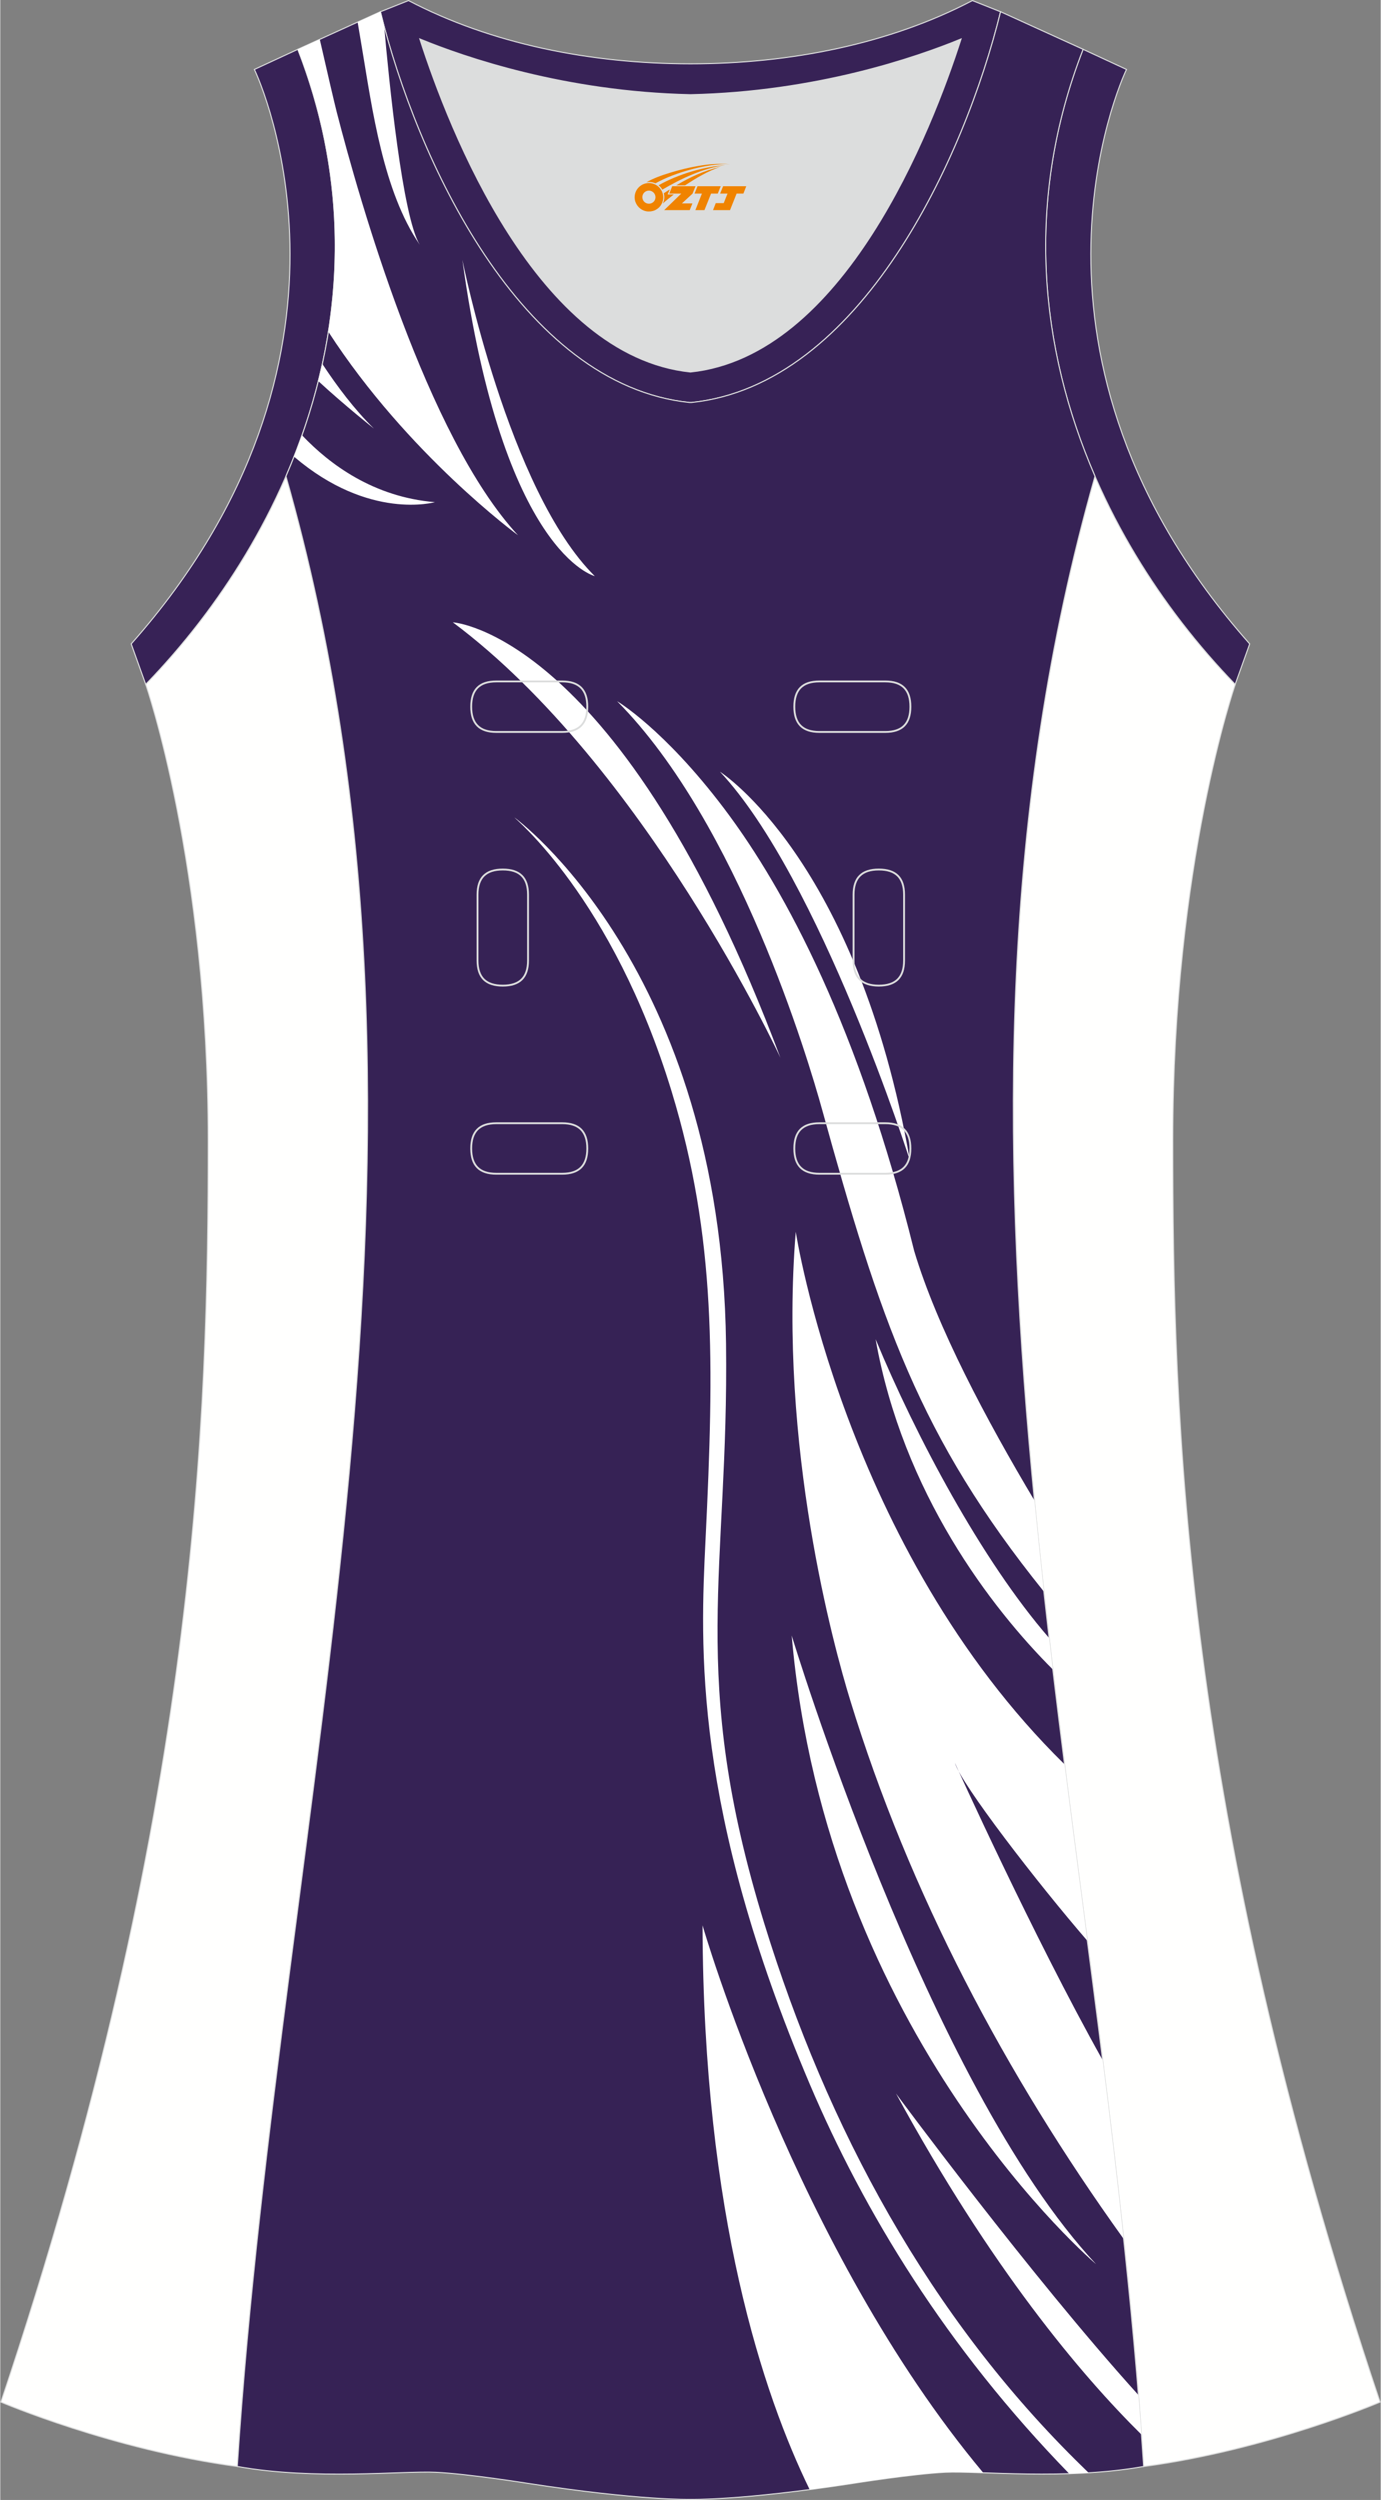 <?xml version="1.0" encoding="utf-8"?>
<!-- Generator: Adobe Illustrator 24.0.1, SVG Export Plug-In . SVG Version: 6.00 Build 0)  -->
<svg xmlns="http://www.w3.org/2000/svg" xmlns:xlink="http://www.w3.org/1999/xlink" version="1.1" id="图层_1" x="0px" y="0px" width="297.02px" height="537.6px" viewBox="0 0 296.8 537.42" enable-background="new 0 0 296.8 537.42" xml:space="preserve">
<rect x="0" y="0" width="296.8" height="537.42" fill="#808080" stroke="none"/>
<g>
	
		<path fill-rule="evenodd" clip-rule="evenodd" fill="#FFFFFE" stroke="#DCDDDD" stroke-width="0.225" stroke-miterlimit="22.926" d="   M265.53,147.12c0,0-13.43,38.68-13.43,97.97s1.97,144.19,44.56,271.29c0,0-24.02,10.29-50.83,13.85   c-9.3-142.7-51.34-284.15-10.46-427.84C242.7,119.26,253.29,134.49,265.53,147.12z"/>
	
		<path fill-rule="evenodd" clip-rule="evenodd" fill="#372256" stroke="#DCDDDD" stroke-width="0.225" stroke-miterlimit="22.926" d="   M232.8,10.6c-20.31,52.13,0.51,103.25,32.71,136.52l3.12-8.7c-54.51-61.54-27.74-120.98-26.49-123.49L232.8,10.6z"/>
	<path fill-rule="evenodd" clip-rule="evenodd" fill="#DCDDDD" d="M90.21,8.38c6.35,19.73,25.2,68.13,58.18,71.59   c32.98-3.46,51.83-51.87,58.18-71.59c-9.72,3.99-31.2,11.39-58.18,11.98C121.41,19.77,99.93,12.38,90.21,8.38z"/>
	
		<path fill-rule="evenodd" clip-rule="evenodd" fill="#372256" stroke="#DCDDDD" stroke-width="0.225" stroke-miterlimit="22.926" d="   M81.72,2.53c7.69,31.39,30.1,80.3,66.52,84.01c0.05,0,0.1-0.01,0.15-0.01c0.05,0,0.1,0.01,0.15,0.01   c36.42-3.71,58.83-52.62,66.52-84.01l-6.05-2.41c-17.68,9.28-39.1,13.6-60.62,13.6c-21.52-0.01-42.94-4.32-60.62-13.6L81.72,2.53   L81.72,2.53L81.72,2.53L81.72,2.53z M148.39,79.97C115.41,76.51,96.56,28.1,90.21,8.38c9.72,3.99,31.2,11.39,58.18,11.98   c26.98-0.59,48.46-7.98,58.18-11.98C200.22,28.11,181.37,76.51,148.39,79.97z"/>
	
		<path fill-rule="evenodd" clip-rule="evenodd" fill="#FFFFFE" stroke="#DCDDDD" stroke-width="0.225" stroke-miterlimit="22.926" d="   M31.27,147.11c0,0,13.43,38.68,13.43,97.97S42.73,389.27,0.14,516.37c0,0,24.02,10.29,50.83,13.85   c9.3-142.7,51.34-284.15,10.46-427.84C54.1,119.25,43.51,134.47,31.27,147.11z"/>
	
		<path fill-rule="evenodd" clip-rule="evenodd" fill="#372256" stroke="#DCDDDD" stroke-width="0.225" stroke-miterlimit="22.926" d="   M63.98,10.6c20.31,52.13-0.51,103.25-32.71,136.52l-3.12-8.7C82.65,76.88,55.88,17.44,54.63,14.93L63.98,10.6z"/>
	
	
		<path fill-rule="evenodd" clip-rule="evenodd" fill="#362255" stroke="#DCDDDD" stroke-width="0.225" stroke-miterlimit="22.926" d="   M148.39,537.3c0,0,10.9,0.27,34.98-3.45c0,0,12.74-2.03,19.79-2.38c7.05-0.34,26.09,1.74,42.67-1.25   c-9.3-142.69-51.34-284.15-10.46-427.84c-11.94-27.53-15.15-59.46-2.56-91.78l-17.74-8.08c-7.69,31.39-30.1,80.3-66.52,84.01   l-0.15-0.01l-0.15,0.01c-36.42-3.71-58.84-52.62-66.52-84.01L63.98,10.6c12.59,32.32,9.37,64.25-2.56,91.78   c40.88,143.69-1.16,285.15-10.46,427.84c16.57,3,35.62,0.91,42.67,1.25s19.79,2.38,19.79,2.38   C137.49,537.57,148.39,537.3,148.39,537.3z"/>
	<path fill-rule="evenodd" clip-rule="evenodd" fill="#FFFFFF" d="M97.3,133.78c0,0,36.14,2.16,70.43,93.6   C167.73,227.38,138.6,164.6,97.3,133.78L97.3,133.78z M174.02,535.19c2.86-0.38,5.98-0.82,9.35-1.34c0,0,12.74-2.03,19.79-2.38   c1.93-0.09,4.76,0,8.18,0.11c-40.32-48.21-60.35-117.68-60.35-117.68C151.14,476.39,164.12,514.89,174.02,535.19L174.02,535.19z    M229.82,531.77c1.38-0.04,2.78-0.11,4.18-0.19c-0.44-0.43-0.87-0.86-1.31-1.28c-33.04-32.2-54.96-73.07-68.4-116.72   c-16.5-53.6-7.62-75.71-8.25-124.79c-1.04-80.86-45.5-113.07-45.5-113.07c-0.09,0.12,21.09,17.17,33.82,58.97   c9.54,31.35,9.13,58.24,7.27,96.35c-1.11,22.75-2.77,57.59,22.36,116.87C185.67,475.42,203.33,504.56,229.82,531.77L229.82,531.77z    M245.36,523.37c-13.01-12.86-32.33-35.76-52.78-73.33c0,0,28.83,39.06,52.13,64.83C244.93,517.7,245.15,520.54,245.36,523.37   L245.36,523.37z M241.52,481.29c-25.38-35.32-46.11-74.4-58.83-115.95c-3.42-11.18-15.39-54.37-11.66-100.54   c0,0,10.43,67.98,57.78,114.47c1.6,12.65,3.26,25.29,4.91,37.94c-10.86-12.57-27.11-33.67-28.48-38.25c0,0,16.76,37.14,31.77,63.9   C238.62,455.66,240.15,468.47,241.52,481.29L241.52,481.29z M226.3,358.89c-13.19-13.19-32.23-37.89-38.1-71   c8.55,20.65,22.78,47.52,37.3,64.23C225.77,354.37,226.03,356.63,226.3,358.89L226.3,358.89z M224.38,342.15   c-0.72-6.53-1.4-13.06-2.04-19.6c-10.27-17.22-20.98-37.31-25.85-53.65c-11.83-47.68-27.45-77.32-40.84-95.06   c-12.99-17.2-23.04-23.11-23.04-23.11c26.07,26.24,41.2,77.34,44.09,87.81C189.22,283.84,197.57,308.85,224.38,342.15   L224.38,342.15z M154.73,165.89c21.52,22.97,40.85,83.6,40.85,83.6C184.25,184.6,154.73,165.89,154.73,165.89L154.73,165.89z    M170.16,351.59c0,0,29.14,96.38,65.45,135.15C235.61,486.75,177.56,437.66,170.16,351.59z"/>
	<path fill-rule="evenodd" clip-rule="evenodd" fill="#FFFFFF" d="M82.54,5.67c-0.28-1.07-0.55-2.12-0.81-3.16l-4.9,2.23   c0.35,2.08,0.67,3.97,0.91,5.41c2.25,13.43,4.58,30.98,12.45,42.47C86.48,46.54,83.58,17.52,82.54,5.67L82.54,5.67z M68.69,8.45   c1.53,6.71,3.12,13.59,3.67,15.73c4.87,18.91,19.31,69.68,38.95,90.88c0,0-23.69-17.33-40.76-43.72   c3.08-19.38,1.52-39.98-6.57-60.74L68.69,8.45L68.69,8.45z M69.25,78.24c-0.27,1.24-0.56,2.47-0.87,3.69   c5.83,5.37,11.95,10.2,11.95,10.2C76.2,88.09,72.4,83.04,69.25,78.24L69.25,78.24z M64.88,93.57c-0.54,1.54-1.12,3.08-1.72,4.6   c16.18,13.82,30.29,9.78,30.29,9.78C80.28,106.86,70.81,99.83,64.88,93.57L64.88,93.57z M99.35,55.85c8.72,63.25,28.47,68,28.47,68   C109.25,105.52,99.35,55.85,99.35,55.85z"/>
	<g>
		<path fill="none" stroke="#DCDDDD" stroke-width="0.4" stroke-miterlimit="22.926" d="M176.12,146.49c-3.64,0-5.4,1.77-5.4,5.43    c0,3.65,1.77,5.43,5.4,5.43h14.16c3.64,0,5.4-1.78,5.4-5.43s-1.77-5.43-5.4-5.43H176.12z"/>
		<path fill="none" stroke="#DCDDDD" stroke-width="0.4" stroke-miterlimit="22.926" d="M106.65,146.49c-3.64,0-5.4,1.77-5.4,5.43    c0,3.65,1.77,5.43,5.4,5.43h14.16c3.64,0,5.4-1.78,5.4-5.43s-1.77-5.43-5.4-5.43H106.65z"/>
		<path fill="none" stroke="#DCDDDD" stroke-width="0.4" stroke-miterlimit="22.926" d="M176.12,241.46c-3.64,0-5.4,1.78-5.4,5.43    s1.77,5.43,5.4,5.43h14.16c3.64,0,5.4-1.78,5.4-5.43s-1.77-5.43-5.4-5.43H176.12z"/>
		<path fill="none" stroke="#DCDDDD" stroke-width="0.4" stroke-miterlimit="22.926" d="M106.65,241.46c-3.64,0-5.4,1.78-5.4,5.43    s1.77,5.43,5.4,5.43h14.16c3.64,0,5.4-1.78,5.4-5.43s-1.77-5.43-5.4-5.43H106.65z"/>
		<path fill="none" stroke="#DCDDDD" stroke-width="0.4" stroke-miterlimit="22.926" d="M102.61,206.48c0,3.64,1.77,5.4,5.43,5.4    c3.65,0,5.43-1.77,5.43-5.4v-14.16c0-3.64-1.78-5.4-5.43-5.4s-5.43,1.77-5.43,5.4V206.48z"/>
		<path fill="none" stroke="#DCDDDD" stroke-width="0.4" stroke-miterlimit="22.926" d="M194.32,192.32c0-3.64-1.78-5.4-5.43-5.4    s-5.43,1.77-5.43,5.4v14.16c0,3.64,1.78,5.4,5.43,5.4s5.43-1.77,5.43-5.4V192.32z"/>
	</g>
</g>
<g id="图层_x0020_1">
	<path fill="#F08300" d="M136.57,43.43c0.416,1.136,1.472,1.984,2.752,2.032c0.144,0,0.304,0,0.448-0.016h0.016   c0.016,0,0.064,0,0.128-0.016c0.032,0,0.048-0.016,0.08-0.016c0.064-0.016,0.144-0.032,0.224-0.048c0.016,0,0.016,0,0.032,0   c0.192-0.048,0.4-0.112,0.576-0.208c0.192-0.096,0.4-0.224,0.608-0.384c0.672-0.56,1.104-1.408,1.104-2.352   c0-0.224-0.032-0.448-0.08-0.672l0,0C142.41,41.55,142.36,41.38,142.28,41.2C141.81,40.11,140.73,39.35,139.46,39.35C137.77,39.35,136.39,40.72,136.39,42.42C136.39,42.77,136.45,43.11,136.57,43.43L136.57,43.43L136.57,43.43z M140.87,42.45L140.87,42.45C140.84,43.23,140.18,43.83,139.4,43.79C138.61,43.76,138.02,43.11,138.05,42.32c0.032-0.784,0.688-1.376,1.472-1.344   C140.29,41.01,140.9,41.68,140.87,42.45L140.87,42.45z"/>
	<polygon fill="#F08300" points="154.9,40.03 ,154.26,41.62 ,152.82,41.62 ,151.4,45.17 ,149.45,45.17 ,150.85,41.62 ,149.27,41.62    ,149.91,40.03"/>
	<path fill="#F08300" d="M156.87,35.3c-1.008-0.096-3.024-0.144-5.056,0.112c-2.416,0.304-5.152,0.912-7.616,1.664   C142.15,37.68,140.28,38.4,138.93,39.17C139.13,39.14,139.32,39.12,139.51,39.12c0.48,0,0.944,0.112,1.36,0.288   C144.97,37.09,152.17,35.04,156.87,35.3L156.87,35.3L156.87,35.3z"/>
	<path fill="#F08300" d="M142.34,40.77c4-2.368,8.88-4.672,13.488-5.248c-4.608,0.288-10.224,2-14.288,4.304   C141.86,40.08,142.13,40.4,142.34,40.77C142.34,40.77,142.34,40.77,142.34,40.77z"/>
	<polygon fill="#F08300" points="160.39,40.03 ,159.77,41.62 ,158.31,41.62 ,156.9,45.17 ,156.44,45.17 ,154.93,45.17 ,153.24,45.17    ,153.83,43.67 ,155.54,43.67 ,156.36,41.62 ,154.77,41.62 ,155.41,40.03"/>
	<polygon fill="#F08300" points="149.48,40.03 ,148.84,41.62 ,146.55,43.73 ,148.81,43.73 ,148.23,45.17 ,142.74,45.17 ,146.41,41.62    ,143.83,41.62 ,144.47,40.03"/>
	<path fill="#F08300" d="M154.76,35.89c-3.376,0.752-6.464,2.192-9.424,3.952h1.888C149.65,38.27,151.99,36.84,154.76,35.89z    M143.96,40.71C143.33,41.09,143.27,41.14,142.66,41.55c0.064,0.256,0.112,0.544,0.112,0.816c0,0.496-0.112,0.976-0.32,1.392   c0.176-0.16,0.32-0.304,0.432-0.4c0.272-0.24,0.768-0.64,1.6-1.296l0.32-0.256H143.48l0,0L143.96,40.71L143.96,40.71L143.96,40.71z"/>
</g>
</svg>